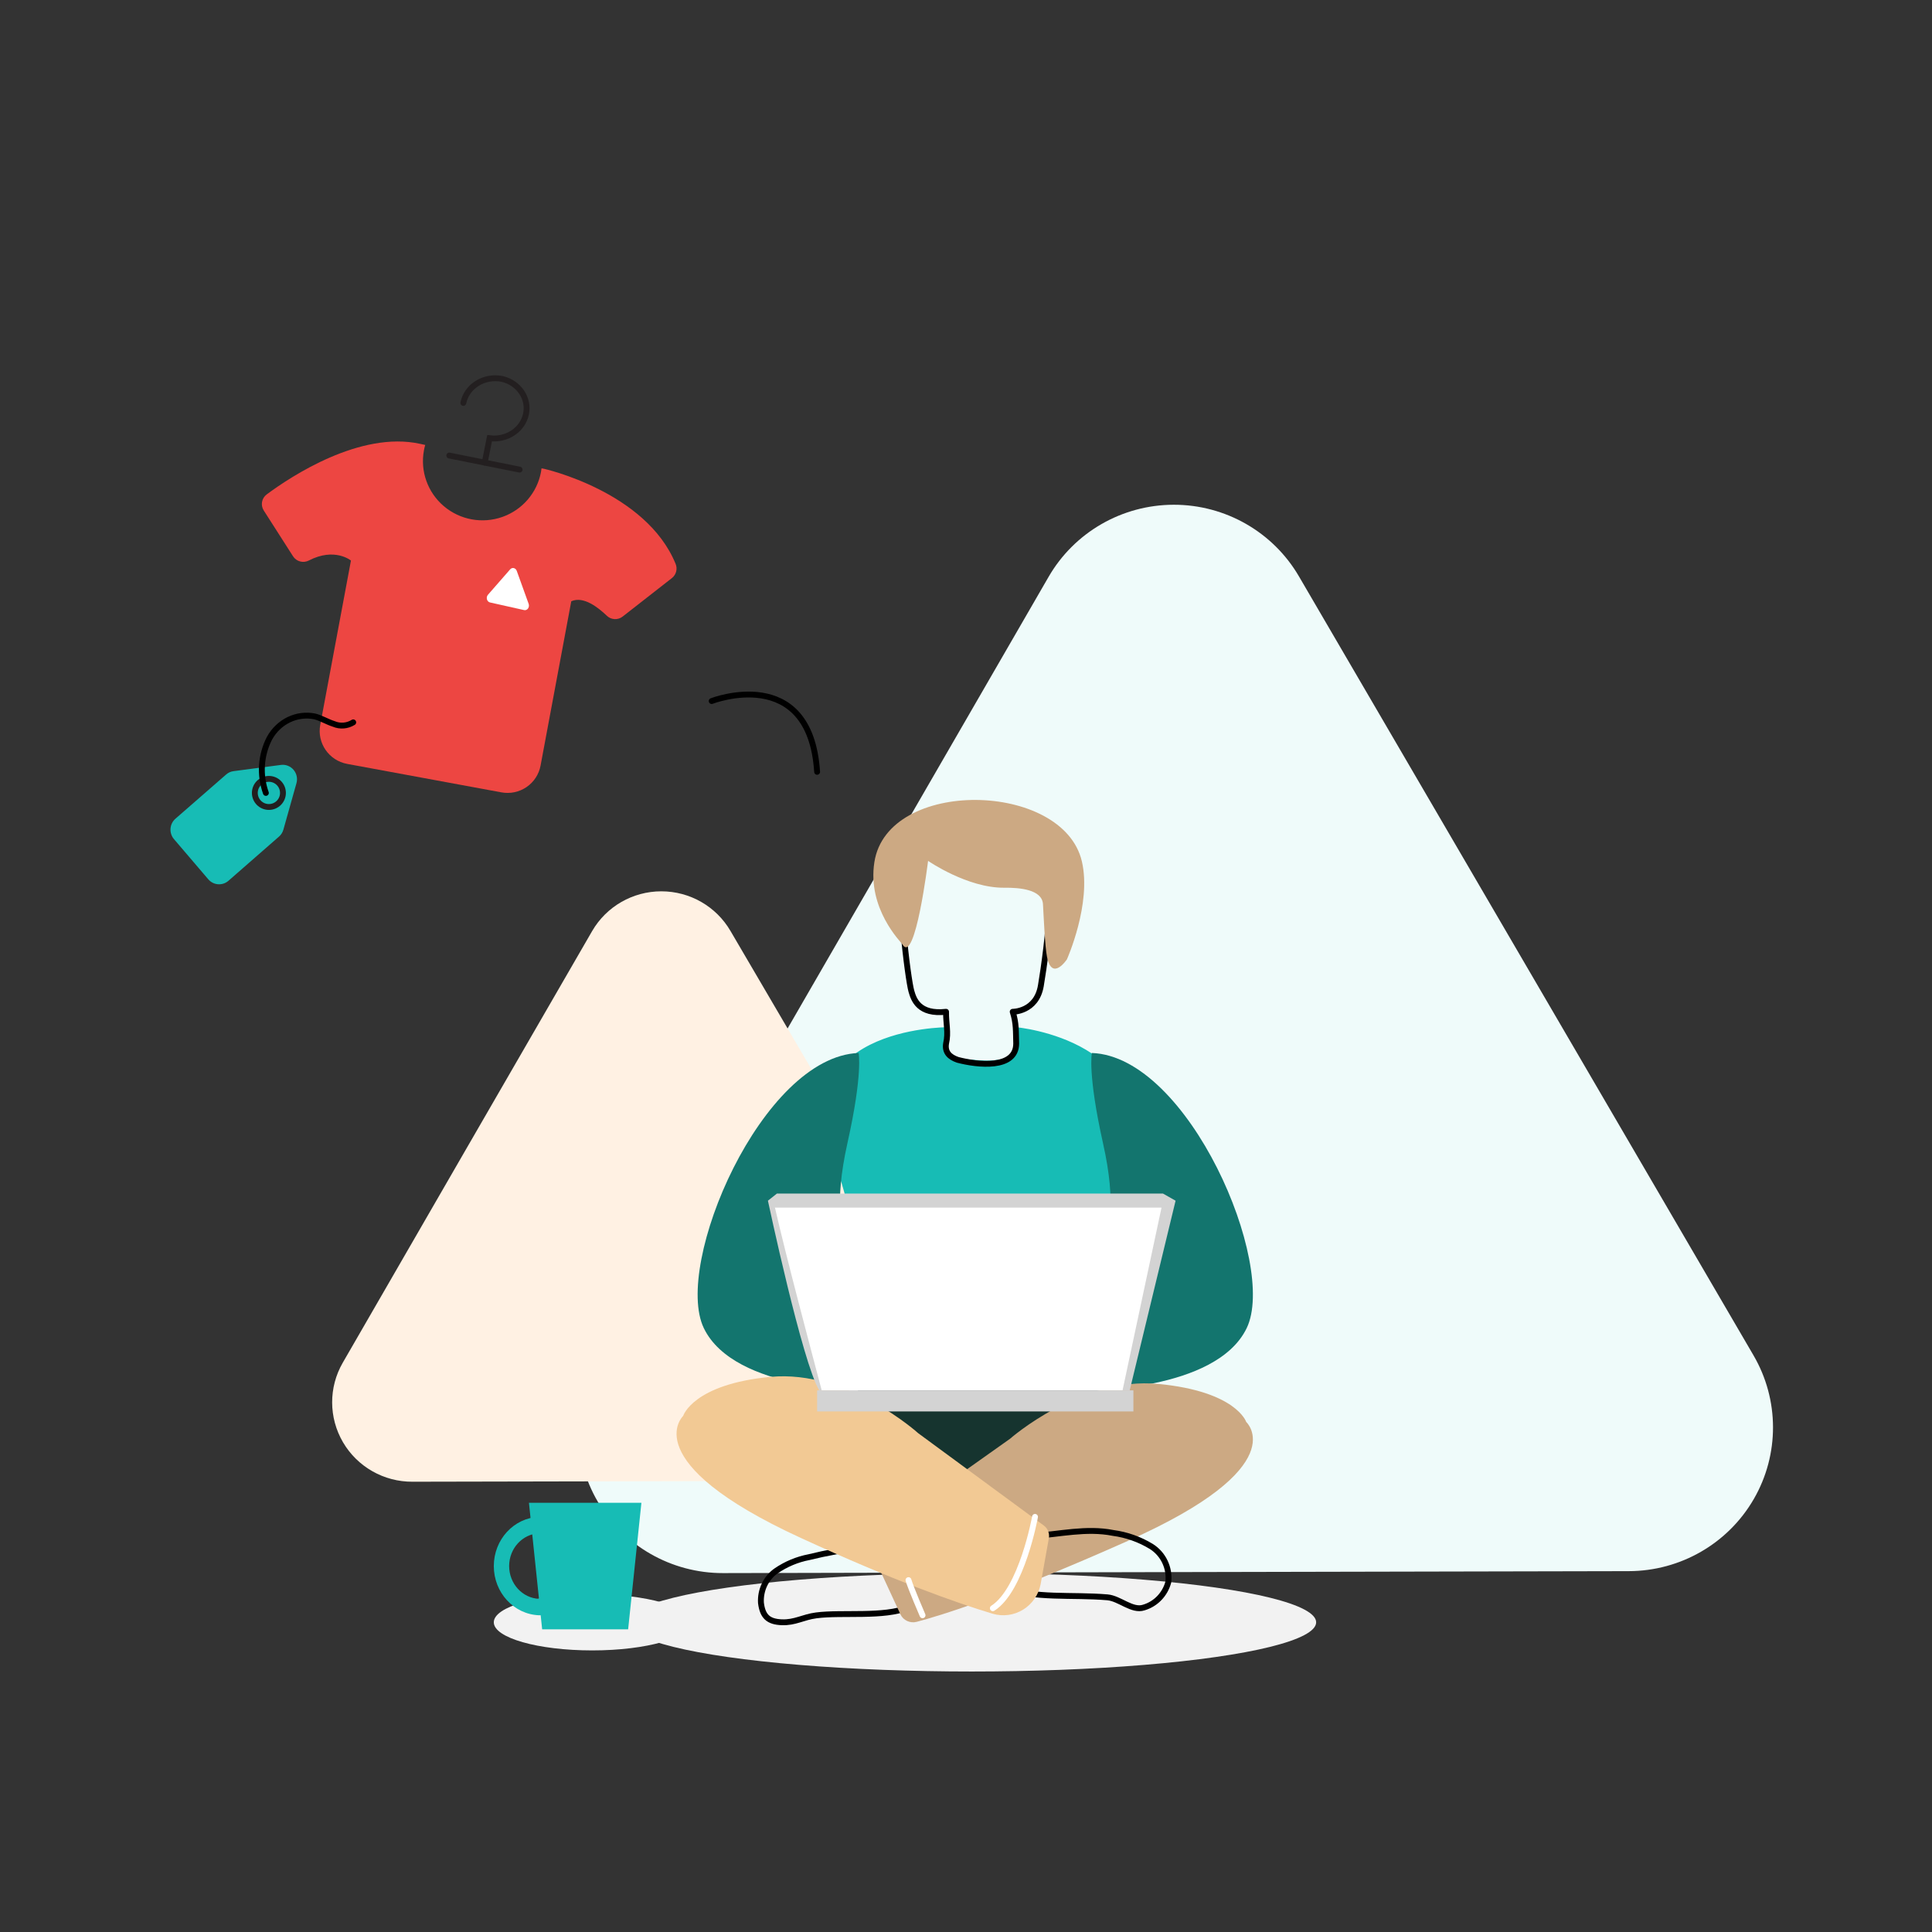 <?xml version="1.0" encoding="UTF-8"?>
<svg width="180px" height="180px" viewBox="0 0 180 180" version="1.1" xmlns="http://www.w3.org/2000/svg" xmlns:xlink="http://www.w3.org/1999/xlink">
    <rect x="0" y="0" width="180" height="180" fill="#333333" stroke="none"/>
    <title>Img</title>
    <defs>
        <polygon id="path-1" points="0 0 180 0 180 180 0 180"></polygon>
    </defs>
    <g id="Page-1" stroke="none" stroke-width="1" fill="none" fill-rule="evenodd">
        <g id="pf-landing-privy-partnership" transform="translate(-486, -2294)">
            <g id="Group-11" transform="translate(144, 2208)">
                <g id="Steps-horizontal/0-Desktop/4-steps" transform="translate(0, 86)">
                    <g id="Steps-horizontal/3-Steps-item/Step-3-collumns-Copy" transform="translate(288, 0)">
                        <g id="Img" transform="translate(54, 0)">
                            <mask id="mask-2" fill="white">
                                <use xlink:href="#path-1"></use>
                            </mask>
                            <use id="Mask" fill-opacity="0" fill="#FFFFFF" xlink:href="#path-1"></use>
                            <g id="Group-12" mask="url(#mask-2)">
                                <g transform="translate(-9, 30)">
                                    <rect id="Rectangle" x="0" y="0" width="196.452" height="130.968"></rect>
                                    <g id="sell-custom-products-on-shopify" stroke-width="1" fill-rule="evenodd" transform="translate(24.884, 5.239)">
                                        <path d="M105.136,18.461 C102.723,14.322 98.271,11.777 93.459,11.787 C88.647,11.797 84.205,14.359 81.809,18.508 L60.786,54.882 L39.769,91.262 C37.374,95.41 37.386,100.513 39.799,104.65 C42.213,108.787 46.663,111.33 51.474,111.323 L93.668,111.229 L135.862,111.141 C140.674,111.132 145.116,108.571 147.513,104.423 C149.911,100.275 149.9,95.17 147.484,91.033 L126.307,54.741 L105.136,18.461 Z" id="Path" fill="#EFFBFA" fill-rule="nonzero"></path>
                                        <ellipse id="Oval" fill="#F2F2F2" fill-rule="nonzero" cx="39.29" cy="115.907" rx="9.168" ry="2.619"></ellipse>
                                        <path d="M52.177,51.503 C50.847,49.213 48.39,47.803 45.732,47.803 C43.073,47.803 40.616,49.213 39.286,51.503 L27.666,71.607 L16.052,91.718 C14.724,94.015 14.732,96.844 16.073,99.134 C17.415,101.424 19.885,102.826 22.55,102.81 L45.867,102.763 L69.191,102.71 C71.849,102.704 74.303,101.287 75.627,98.995 C76.951,96.702 76.946,93.882 75.612,91.594 L63.909,71.531 L52.177,51.503 Z" id="Path" fill="#FFF1E3" fill-rule="nonzero"></path>
                                        <ellipse id="Oval" fill="#F2F2F2" fill-rule="nonzero" cx="74.652" cy="115.907" rx="32.087" ry="4.584"></ellipse>
                                        <path d="M89.161,73.508 C92.604,61.695 78.814,60.466 78.814,60.466 C78.636,60.466 79.009,61.317 78.879,61.967 C78.672,63.024 78.08,63.301 77.897,63.343 C77.143,63.54 76.361,63.612 75.583,63.555 C74.852,63.53 74.123,63.459 73.4,63.343 C72.79,63.143 72.352,62.605 72.282,61.967 C72.152,61.317 72.827,60.407 72.347,60.466 C72.347,60.466 56.687,60.466 62,73.508 C63.544,77.294 64.224,83.407 64.366,88.995 C64.538,94.854 63.775,100.288 63.804,102.474 C63.804,103.2 63.727,104.139 64.491,104.187 C68.178,104.41 71.876,104.386 75.56,104.116 C79.242,104.386 82.938,104.41 86.623,104.187 C87.386,104.139 87.292,103.2 87.309,102.474 C87.363,100.288 86.582,94.854 86.747,88.995 C86.944,83.756 87.754,78.559 89.161,73.508 L89.161,73.508 Z" id="Path" fill="#17BCB5" fill-rule="nonzero"></path>
                                        <path d="M85.843,62.865 C94.863,63.201 103.135,82.562 100.267,88.5 C97.399,94.438 85.179,94.297 85.179,94.297 L76.616,89.793 C76.616,89.793 88.059,84.699 87.609,81.736 C87.159,78.772 88.237,77.309 86.874,71.241 C85.434,64.777 85.843,62.865 85.843,62.865 Z" id="Path" fill="#13756E" fill-rule="nonzero"></path>
                                        <path d="M64.111,62.865 C55.099,63.201 46.827,82.562 49.689,88.5 C52.551,94.438 64.774,94.297 64.774,94.297 L73.342,89.793 C73.342,89.793 61.889,84.699 62.351,81.736 C62.813,78.772 61.723,77.309 63.074,71.241 C64.52,64.777 64.111,62.865 64.111,62.865 Z" id="Path" fill="#13756E" fill-rule="nonzero"></path>
                                        <path d="M86.532,89.853 C84.178,89.257 81.752,88.994 79.325,89.071 C75.531,89.107 71.757,89.627 68.095,90.618 C66.731,90.981 65.399,91.459 64.115,92.045 C64.044,96.856 63.522,101.05 63.522,102.905 C63.522,103.633 63.445,104.575 64.21,104.623 C67.907,104.846 71.615,104.823 75.309,104.552 C79.001,104.823 82.706,104.846 86.402,104.623 C87.167,104.575 87.072,103.633 87.09,102.905 C87.155,100.772 86.413,95.553 86.532,89.853 Z" id="Path" fill="#16342F" fill-rule="nonzero"></path>
                                        <path d="M69.278,108.707 C65.984,108.665 62.697,109.044 59.492,109.837 C58.393,110.046 57.346,110.483 56.415,111.124 C55.477,111.787 54.944,112.914 55.012,114.091 C55.164,115.372 55.711,115.855 56.95,115.904 C58.189,115.952 58.922,115.426 60.156,115.263 C62.599,114.943 66.474,115.475 68.761,114.514 C71.047,113.553 72.752,112.592 73.997,110.393" id="Path" stroke="#000000" stroke-width="0.546" stroke-linecap="round" stroke-linejoin="round"></path>
                                        <path d="M78.793,61.989 C78.756,60.858 78.815,60.102 78.466,59.026 C78.466,59.026 80.669,59.049 81.088,56.612 C81.339,55.165 81.938,50.971 81.845,49.325 C81.775,48.024 82.049,44.914 78.793,43.707 C75.298,42.406 69.672,41.539 68.396,45.001 C67.575,47.216 68.71,56.002 69.025,57.098 C69.246,57.883 69.718,59.313 72.258,59.026 C72.238,60.103 72.502,60.94 72.258,61.989 C72.132,62.794 72.576,63.238 73.342,63.504 C75.159,63.984 78.781,64.403 78.793,61.989 Z" id="Path" stroke="#000000" stroke-width="0.546" stroke-linecap="round" stroke-linejoin="round"></path>
                                        <path d="M78.215,98.811 C78.215,98.811 84.792,93.003 92.051,93.7 C99.311,94.397 100.225,97.243 100.225,97.243 C100.225,97.243 104.778,101.384 89.22,108.312 C77.585,113.498 71.733,115.281 69.524,115.862 C68.91,116.025 68.266,115.727 68.005,115.159 L64.829,108.295 L78.215,98.811 Z" id="Path" fill="#CCA983" fill-rule="nonzero"></path>
                                        <path d="M77.418,112.638 C80.613,113.751 83.932,113.295 87.293,113.581 C88.431,113.678 89.599,114.894 90.684,114.529 C91.8,114.198 92.665,113.297 92.967,112.152 C93.11,110.831 92.496,109.543 91.387,108.845 C90.293,108.178 89.076,107.748 87.812,107.58 C85.333,107.088 82.818,107.708 80.297,107.878 C77.776,108.048 75.237,107.805 73.342,109.501" id="Path" stroke="#000000" stroke-width="0.546" stroke-linecap="round" stroke-linejoin="round"></path>
                                        <path d="M69.662,98.288 C69.662,98.288 63.124,92.357 55.896,93.042 C48.668,93.728 47.764,96.679 47.764,96.679 C47.764,96.679 43.241,100.929 58.713,108.041 C67.447,112.059 73.228,114.098 76.606,115.111 C77.564,115.391 78.594,115.25 79.444,114.723 C80.293,114.197 80.884,113.334 81.071,112.345 L81.833,108.089 C81.921,107.635 81.742,107.17 81.372,106.896 L69.662,98.288 Z" id="Path" fill="#F2C994" fill-rule="nonzero"></path>
                                        <path d="M60.447,94.297 C58.887,91.798 55.661,76.627 55.661,76.627 L56.503,75.961 L92.465,75.961 L93.642,76.627 L89.368,94.297 L60.447,94.297 Z" id="Path" fill="#D3D3D3" fill-rule="nonzero"></path>
                                        <path d="M60.673,94.297 C59.73,90.73 57.377,81.916 56.316,77.271 L92.332,77.271 L88.701,94.297 L60.673,94.297 Z" id="Path" fill="#FFFFFF" fill-rule="nonzero"></path>
                                        <rect id="Rectangle" fill="#D3D3D3" fill-rule="nonzero" x="60.245" y="94.297" width="29.468" height="1.965"></rect>
                                        <path d="M50.423,30.075 C50.423,30.075 59.587,26.507 60.245,36.671" id="Path" stroke="#000000" stroke-width="0.546" stroke-linecap="round" stroke-linejoin="round"></path>
                                        <polygon id="Path" fill="#17BCB5" fill-rule="nonzero" points="42.638 116.562 34.627 116.562 33.397 104.774 43.874 104.774"></polygon>
                                        <path d="M35.361,115.252 L34.34,115.252 C31.987,115.163 30.123,113.137 30.123,110.668 C30.123,108.199 31.987,106.173 34.34,106.084 L35.361,106.084 L35.361,107.613 L34.34,107.613 C32.781,107.685 31.552,109.032 31.552,110.668 C31.552,112.304 32.781,113.651 34.34,113.723 L35.361,113.723 L35.361,115.252 Z" id="Path" fill="#17BCB5" fill-rule="nonzero"></path>
                                        <path d="M68.19,52.745 C68.071,52.542 64.892,49.425 65.582,45.071 C66.817,37.224 83.152,37.525 84.91,45.008 C85.839,48.955 83.518,54.144 83.518,54.144 C83.518,54.144 82.121,56.245 81.659,53.889 C81.467,52.919 81.353,50.116 81.287,48.995 C81.203,47.631 79.105,47.451 77.689,47.469 C74.253,47.504 70.583,44.967 70.583,44.967 C70.583,44.967 69.378,54.748 68.19,52.745 Z" id="Path" fill="#CCA983" fill-rule="nonzero"></path>
                                        <path d="M80.545,106.084 C80.545,106.084 79.322,112.871 76.616,114.597" id="Path" stroke="#FFFFFF" stroke-width="0.546" stroke-linecap="round"></path>
                                        <path d="M70.068,115.252 C70.068,115.252 68.987,112.757 68.758,111.978" id="Path" stroke="#FFFFFF" stroke-width="0.546" stroke-linecap="round"></path>
                                        <path d="M34.769,8.43 L34.568,8.395 C34.558,8.507 34.542,8.62 34.52,8.731 C34.159,10.667 32.787,12.265 30.919,12.923 C29.051,13.581 26.973,13.198 25.466,11.919 C23.959,10.64 23.253,8.659 23.614,6.722 C23.644,6.551 23.683,6.382 23.733,6.216 L23.247,6.11 C17.666,4.891 11.221,9.149 8.97,10.821 C8.496,11.169 8.372,11.821 8.686,12.317 L11.417,16.587 C11.727,17.076 12.361,17.25 12.88,16.987 C15.303,15.727 16.813,16.987 16.813,16.987 L13.952,32.299 C13.639,33.992 14.762,35.617 16.464,35.933 L30.83,38.583 C31.646,38.734 32.489,38.557 33.174,38.089 C33.858,37.622 34.328,36.903 34.479,36.092 L37.34,20.78 C38.483,20.267 39.858,21.369 40.652,22.128 C41.054,22.518 41.685,22.551 42.127,22.205 L46.724,18.613 C47.118,18.296 47.255,17.759 47.061,17.293 C44.295,10.538 34.769,8.43 34.769,8.43 Z" id="Path" fill="#ED4642" fill-rule="nonzero"></path>
                                        <polyline id="Path" stroke="#231F20" stroke-width="0.546" stroke-linecap="round" points="25.975 7.203 29.25 7.858 32.524 8.513"></polyline>
                                        <path d="M27.285,2.3 C27.436,1.551 27.905,0.892 28.586,0.47 C29.267,0.049 30.102,-0.097 30.901,0.064 C32.458,0.435 33.432,1.874 33.121,3.342 C32.809,4.81 31.32,5.796 29.729,5.587 L29.276,7.858" id="Path" stroke="#231F20" stroke-width="0.546" stroke-linecap="round"></path>
                                        <path d="M31.636,17.818 L29.575,20.177 C29.479,20.288 29.444,20.451 29.484,20.6 C29.525,20.749 29.635,20.861 29.769,20.89 L32.955,21.603 C33.089,21.63 33.226,21.572 33.312,21.452 C33.398,21.331 33.421,21.167 33.37,21.023 L32.262,17.95 C32.214,17.814 32.108,17.715 31.981,17.688 C31.854,17.661 31.724,17.71 31.636,17.818 L31.636,17.818 Z" id="Path" fill="#FFFFFF" fill-rule="nonzero"></path>
                                        <path d="M5.178,36.926 L0.459,41.041 C-0.094,41.527 -0.156,42.373 0.321,42.936 L3.523,46.685 C4.003,47.244 4.84,47.306 5.397,46.824 L10.111,42.703 C10.307,42.534 10.449,42.309 10.519,42.058 L11.738,37.722 C11.857,37.291 11.757,36.828 11.47,36.488 C11.182,36.147 10.746,35.974 10.306,36.025 L5.885,36.606 C5.622,36.636 5.375,36.747 5.178,36.926 L5.178,36.926 Z" id="Path" fill="#17BCB5" fill-rule="nonzero"></path>
                                        <circle id="Oval" stroke="#231F20" stroke-width="0.546" stroke-linecap="round" cx="9.168" cy="38.636" r="1.31"></circle>
                                        <path d="M8.887,38.636 C8.289,36.966 8.413,35.103 9.225,33.539 C10.083,31.984 11.77,31.171 13.438,31.508 C14.051,31.666 14.584,32.006 15.209,32.207 C15.803,32.458 16.474,32.404 17.026,32.061" id="Path" stroke="#000000" stroke-width="0.546" stroke-linecap="round" stroke-linejoin="round"></path>
                                    </g>
                                </g>
                            </g>
                        </g>
                    </g>
                </g>
            </g>
        </g>
    </g>
</svg>